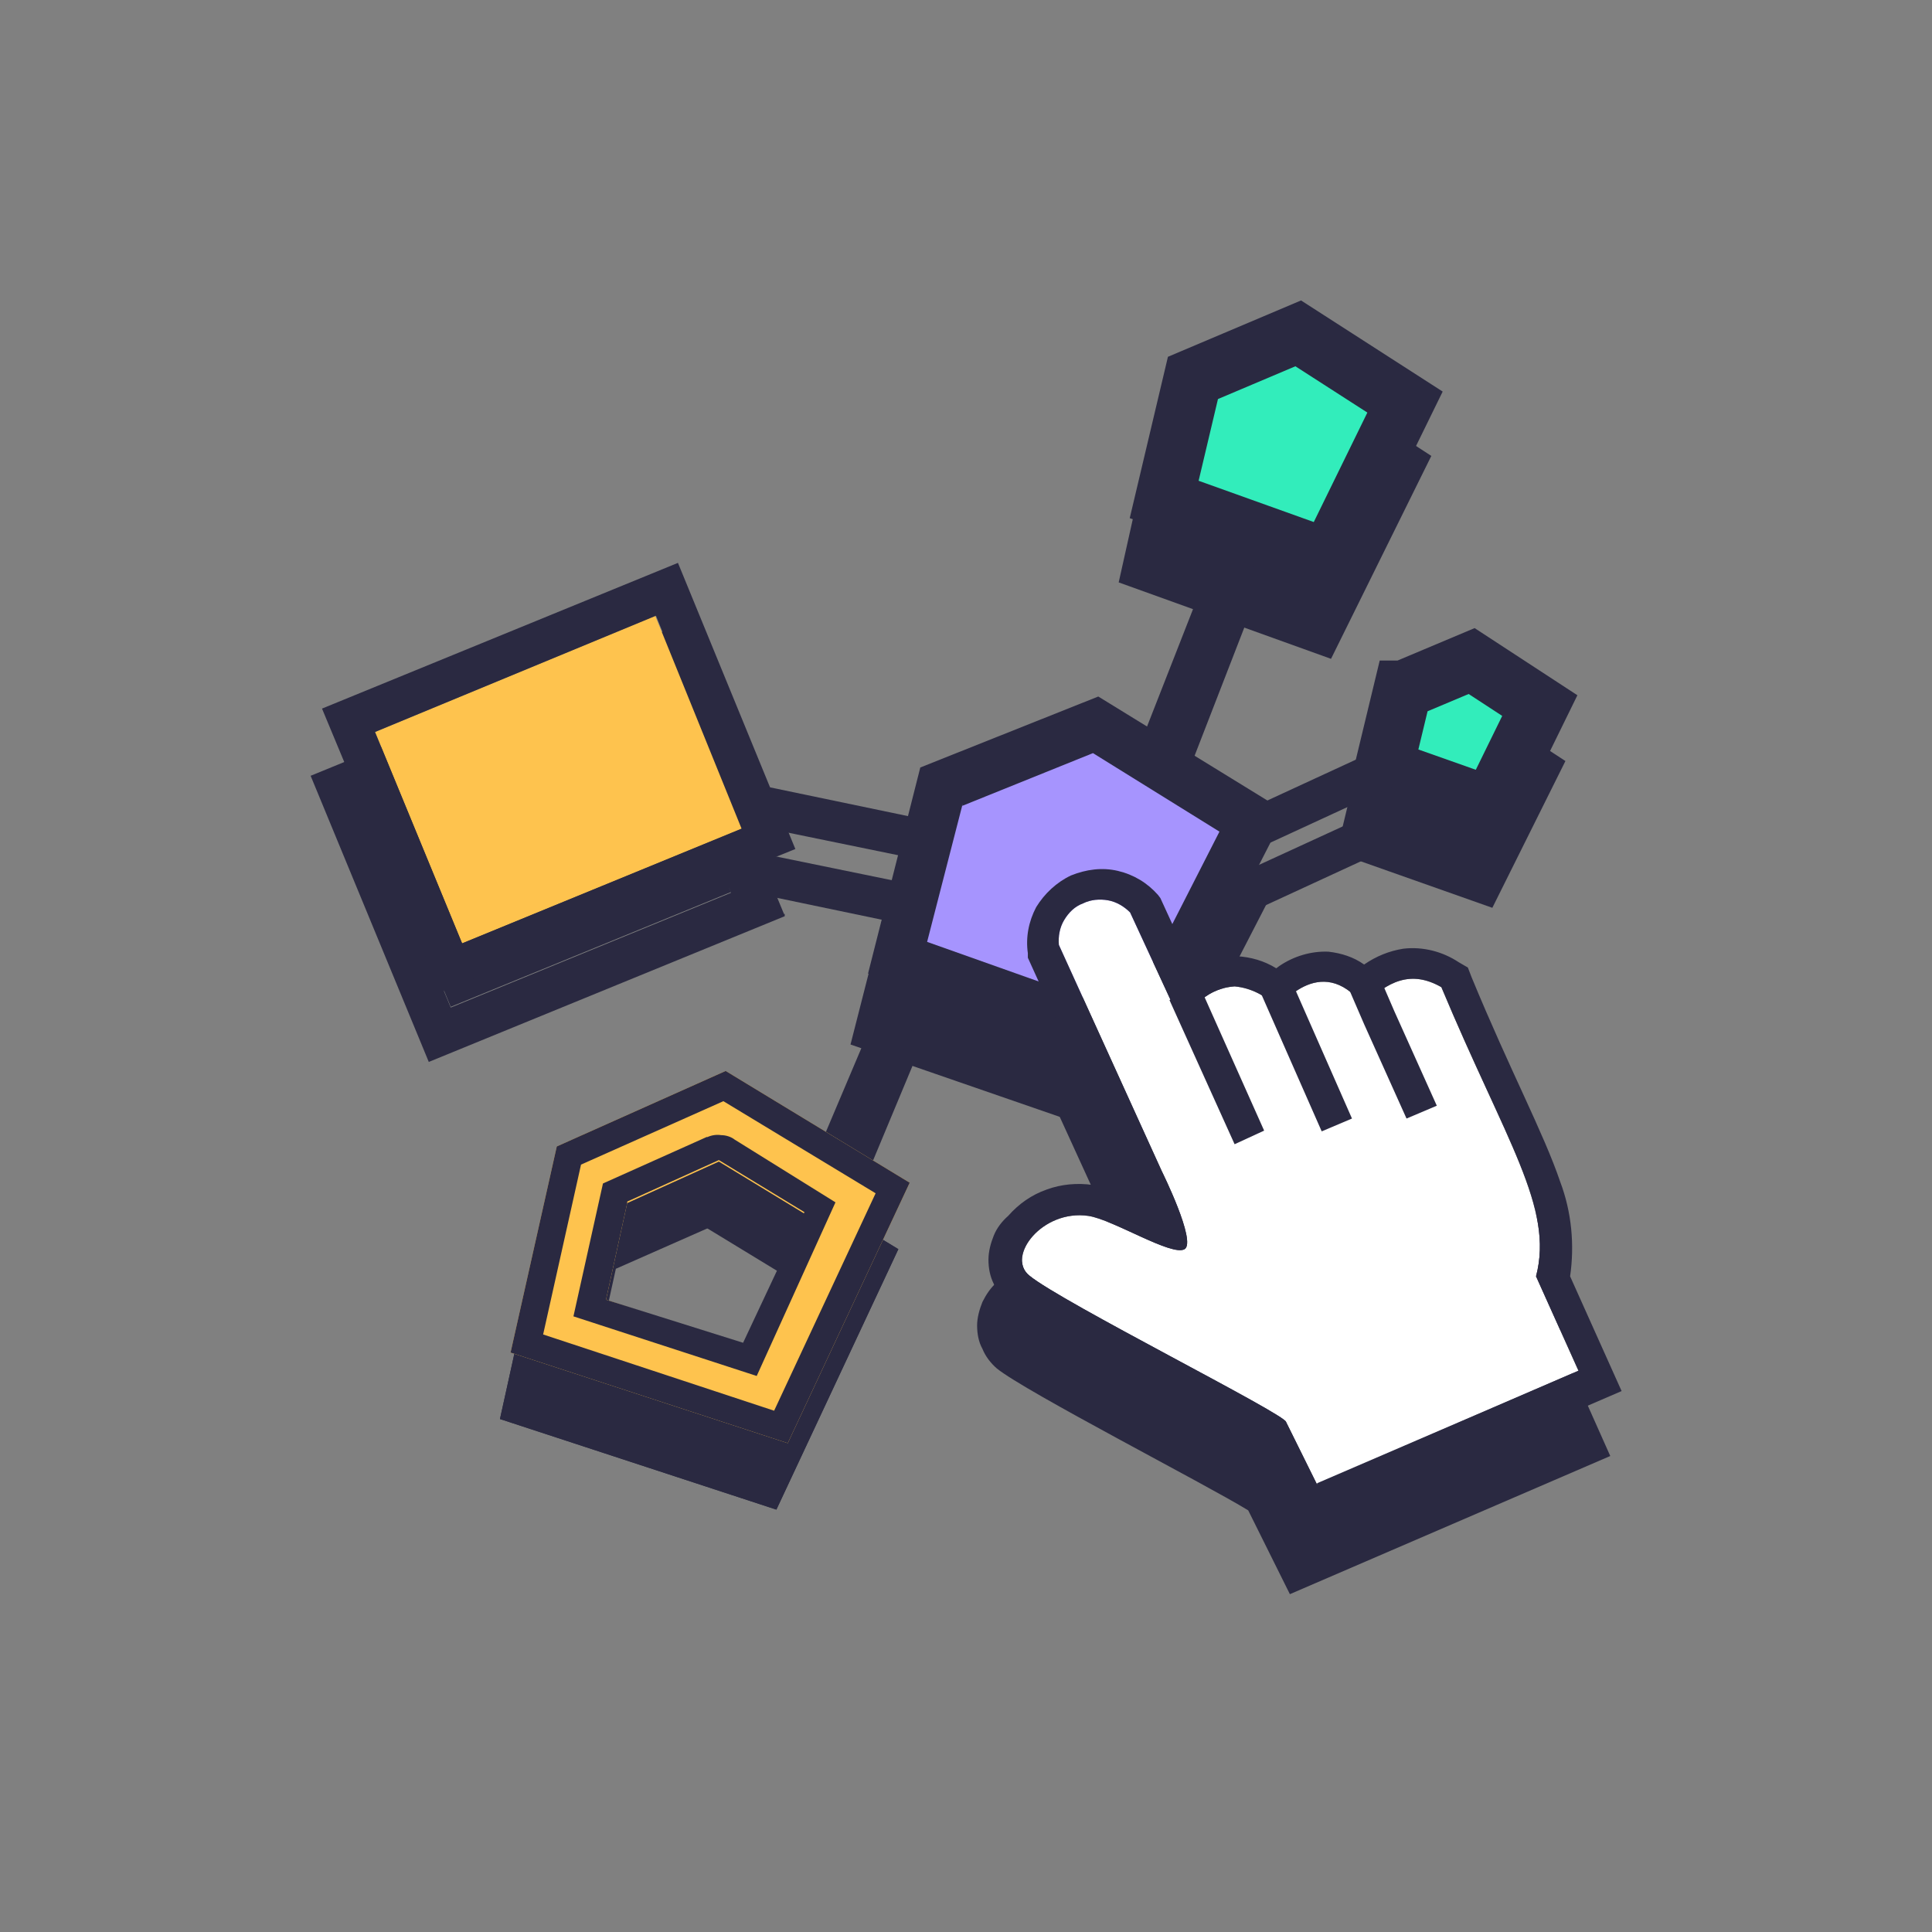<svg xmlns="http://www.w3.org/2000/svg" width="800px" height="800px" viewBox="0 0 64 64" fill="none"><rect x="0" y="0" width="64" height="64" fill="#808080" stroke="none"/><path fill-rule="evenodd" clip-rule="evenodd" d="M30.787 28.275L35.93 26.199L41.124 29.45L37.36 36.753L29.332 33.977L30.787 28.275Z" fill="#2A2941" stroke="#2A2941" stroke-width="1.935" stroke-miterlimit="10" stroke-linecap="square"></path><path fill-rule="evenodd" clip-rule="evenodd" d="M39.092 14.62L42.629 13.144L46.166 15.445L43.607 20.622L38.188 18.671L39.092 14.62Z" fill="#2A2941" stroke="#2A2941" stroke-width="1.935" stroke-miterlimit="10" stroke-linecap="square"></path><path fill-rule="evenodd" clip-rule="evenodd" d="M38.364 28.15L41.701 19.547L40.446 19.071L37.109 27.675L38.364 28.15Z" fill="#2A2941"></path><path fill-rule="evenodd" clip-rule="evenodd" d="M27.425 42.03L30.637 34.327L29.382 33.802L26.171 41.505L27.425 42.03Z" fill="#2A2941"></path><path fill-rule="evenodd" clip-rule="evenodd" d="M31.088 29.475L24.014 28.025L23.738 29.325L30.812 30.801L31.088 29.475Z" fill="#2A2941"></path><path fill-rule="evenodd" clip-rule="evenodd" d="M23.662 37.678L18.067 40.179L16.562 47.007L25.719 50.008L29.759 41.38L23.662 37.678ZM20.401 42.03L23.462 40.679L26.297 42.405L24.264 46.732L19.698 45.231L20.401 42.03Z" fill="#2A2941"></path><path fill-rule="evenodd" clip-rule="evenodd" d="M23.662 37.678L18.067 40.179L16.562 47.007L25.719 50.008L29.759 41.38L23.662 37.678ZM23.662 38.654L28.705 41.73L25.268 48.932L17.616 46.407L18.87 40.779L23.662 38.654ZM23.035 39.879L19.598 41.405L18.619 45.806L24.691 47.807L27.049 42.78L26.271 43.28L27.225 41.955L23.963 39.979C23.838 39.904 23.687 39.829 23.537 39.829C23.336 39.804 23.16 39.829 23.035 39.879ZM20.351 42.03L23.411 40.679L26.246 42.405L24.214 46.732L19.648 45.231L20.351 42.03Z" fill="#2A2941"></path><path fill-rule="evenodd" clip-rule="evenodd" d="M46.116 25.024L48.349 24.073L50.607 25.549L48.951 28.875L45.414 27.625L46.041 25.024H46.116Z" fill="#2A2941" stroke="#2A2941" stroke-width="1.935" stroke-miterlimit="10" stroke-linecap="square"></path><path fill-rule="evenodd" clip-rule="evenodd" d="M41.249 30.3L46.342 27.95L45.79 26.774L40.672 29.125L41.249 30.3Z" fill="#2A2941"></path><path fill-rule="evenodd" clip-rule="evenodd" d="M21.329 22.548L12.046 26.349L14.931 33.352L24.214 29.55L21.329 22.548Z" fill="#2A2941"></path><path fill-rule="evenodd" clip-rule="evenodd" d="M25.97 30.276L22.082 20.872L10.29 25.699L14.204 35.178L25.995 30.351V30.276H25.97ZM21.329 22.573L12.046 26.374L14.931 33.377L24.214 29.575L21.329 22.573Z" fill="#2A2941"></path><path fill-rule="evenodd" clip-rule="evenodd" d="M37.285 41.88H37.185C36.758 41.68 36.307 41.53 35.83 41.43C35.303 41.355 34.776 41.43 34.3 41.605C33.798 41.78 33.371 42.08 33.02 42.48C32.819 42.655 32.669 42.88 32.544 43.13C32.443 43.38 32.368 43.656 32.368 43.906C32.368 44.181 32.418 44.456 32.544 44.681C32.644 44.931 32.819 45.156 33.02 45.331C33.974 46.106 39.97 49.183 41.349 50.033L42.729 52.809L53.342 48.232L51.636 44.406C51.786 43.355 51.686 42.28 51.284 41.28C50.732 39.654 49.629 37.603 48.349 34.502L48.199 34.177L47.898 33.977C47.371 33.627 46.718 33.477 46.066 33.552C45.589 33.602 45.163 33.777 44.761 34.052C44.41 33.802 44.009 33.677 43.582 33.652C43.005 33.627 42.428 33.802 41.952 34.127L41.851 34.202C41.45 33.977 40.998 33.852 40.547 33.802C40.045 33.802 39.543 33.952 39.117 34.227L38.013 31.876L37.937 31.776C37.586 31.376 37.135 31.101 36.633 31.001C36.131 30.876 35.579 30.926 35.102 31.126C34.626 31.326 34.224 31.676 33.948 32.126C33.672 32.576 33.572 33.102 33.622 33.602V33.752L37.109 41.38L37.285 41.88ZM33.974 43.055C33.723 43.255 33.572 43.556 33.522 43.856C33.572 43.556 33.723 43.255 33.974 43.055ZM48.324 37.178C49.578 39.979 50.507 41.73 50.632 43.281C50.532 41.655 49.603 39.904 48.324 37.103V37.178ZM38.891 36.253V36.378V36.253ZM41.926 35.703C41.751 35.502 41.525 35.327 41.299 35.202C41.048 35.077 40.797 35.002 40.522 34.977C41.048 35.027 41.525 35.252 41.901 35.628L41.926 35.703ZM44.786 35.602C44.686 35.477 44.561 35.352 44.435 35.227C44.561 35.302 44.661 35.403 44.761 35.502L44.786 35.602ZM34.701 33.102V33.302V33.102ZM38.866 43.706L38.916 43.505L38.866 43.706ZM33.974 43.205L34.174 43.055L33.974 43.205ZM34.375 42.98H34.425H34.375ZM34.475 42.98H34.4H34.475ZM34.726 42.905H34.676H34.827H34.726ZM38.665 43.956C38.088 43.956 36.357 42.955 35.579 42.78C35.303 42.73 35.027 42.73 34.751 42.78C35.027 42.73 35.278 42.73 35.554 42.78C36.357 42.905 38.113 43.956 38.665 43.956ZM48.098 37.078L47.421 35.528C47.672 36.153 47.948 36.703 48.199 37.278L48.098 37.078ZM44.837 35.778C44.862 35.728 44.912 35.703 44.962 35.678C44.912 35.728 44.862 35.778 44.812 35.828L44.837 35.778ZM45.188 35.477L45.339 35.377C45.263 35.428 45.213 35.477 45.138 35.528L45.188 35.477ZM44.235 35.377L44.134 35.302L44.235 35.377ZM45.489 35.252L45.765 35.102L45.464 35.277L45.489 35.252ZM42.779 35.252C42.428 35.428 42.127 35.678 41.876 36.003C42.077 35.528 42.403 35.127 42.83 34.827L42.779 35.252ZM43.959 35.252H44.034H43.959ZM42.83 35.252H42.955L42.804 35.302L42.83 35.252ZM43.156 35.152H43.281H43.156ZM43.582 35.152C43.482 35.152 43.407 35.152 43.306 35.152C43.382 35.152 43.482 35.152 43.582 35.152ZM34.701 33.302C34.776 33.077 34.927 32.877 35.102 32.701C35.278 32.551 35.504 32.426 35.755 32.376C36.006 32.326 36.231 32.351 36.482 32.426C36.708 32.501 36.909 32.651 37.084 32.827L38.364 35.578L37.084 32.451C36.934 32.251 36.733 32.126 36.482 32.026C36.257 31.951 36.006 31.926 35.755 31.976C35.504 32.026 35.278 32.126 35.102 32.301C34.927 32.476 34.776 32.676 34.701 32.901V33.302Z" fill="#2A2941"></path><path d="M40.797 39.329L39.117 35.553" stroke="#2A2941" stroke-width="1.285" stroke-miterlimit="10" stroke-linecap="square"></path><path d="M43.708 38.929L42.002 35.027" stroke="#2A2941" stroke-width="1.285" stroke-miterlimit="10" stroke-linecap="square"></path><path fill-rule="evenodd" clip-rule="evenodd" d="M46.492 38.504L45.313 35.878L44.912 34.927" fill="#2A2941"></path><path d="M46.492 38.504L45.313 35.878L44.912 34.927" stroke="#2A2941" stroke-width="1.285" stroke-miterlimit="10" stroke-linecap="square"></path><path fill-rule="evenodd" clip-rule="evenodd" d="M31.164 26.099L36.282 24.023L41.475 27.274L37.737 34.602L29.709 31.826L31.164 26.099Z" fill="#A694FE"></path><path fill-rule="evenodd" clip-rule="evenodd" d="M36.382 23.073L30.486 25.424L28.755 32.251L38.188 35.528L42.604 26.899L36.382 23.073ZM31.866 26.699L36.206 24.948L40.396 27.549L37.335 33.552L30.712 31.201L31.891 26.624L31.866 26.699Z" fill="#2A2941"></path><path fill-rule="evenodd" clip-rule="evenodd" d="M39.518 12.519L43.005 11.043L46.543 13.319L44.009 18.496L38.565 16.545L39.518 12.519Z" fill="#32EDBB" stroke="#2A2941" stroke-width="1.935" stroke-miterlimit="10" stroke-linecap="square"></path><path fill-rule="evenodd" clip-rule="evenodd" d="M38.69 25.974L42.052 17.396L40.797 16.92L37.436 25.499L38.69 25.974Z" fill="#2A2941"></path><path fill-rule="evenodd" clip-rule="evenodd" d="M27.802 39.854L31.013 32.151L29.834 31.651L26.572 39.354L27.802 39.854Z" fill="#2A2941"></path><path fill-rule="evenodd" clip-rule="evenodd" d="M31.465 27.324L24.39 25.849L24.114 27.174L31.189 28.625L31.465 27.324Z" fill="#2A2941"></path><path fill-rule="evenodd" clip-rule="evenodd" d="M24.039 35.477L18.444 37.978L16.913 44.806L26.096 47.807L30.135 39.179L24.039 35.477ZM20.777 39.854L23.813 38.479L26.648 40.204L24.641 44.556L20.075 43.055L20.777 39.854Z" fill="#FEC34E"></path><path fill-rule="evenodd" clip-rule="evenodd" d="M24.039 35.477L18.444 37.978L16.913 44.806L26.096 47.807L30.135 39.179L24.039 35.477ZM23.963 36.478L29.006 39.529L25.644 46.732L17.992 44.206L19.247 38.579L23.963 36.478ZM23.436 37.653L19.974 39.204L18.996 43.606L25.067 45.581L27.676 39.829L24.34 37.753C24.214 37.653 24.039 37.603 23.888 37.603C23.738 37.578 23.562 37.603 23.411 37.678L23.436 37.653ZM20.777 39.804L23.813 38.429L26.648 40.154L24.616 44.481L20.075 43.055L20.777 39.854V39.804Z" fill="#2A2941"></path><path fill-rule="evenodd" clip-rule="evenodd" d="M46.492 22.848L48.75 21.898L51.008 23.373L49.378 26.699L45.84 25.449L46.467 22.848H46.492Z" fill="#32EDBB" stroke="#2A2941" stroke-width="1.935" stroke-miterlimit="10" stroke-linecap="square"></path><path fill-rule="evenodd" clip-rule="evenodd" d="M41.625 28.125L46.718 25.774L46.141 24.598L41.048 26.949L41.625 28.125Z" fill="#2A2941"></path><path fill-rule="evenodd" clip-rule="evenodd" d="M21.705 20.397L12.423 24.248L15.308 31.251L24.565 27.449L21.705 20.397Z" fill="#FEC34E"></path><path fill-rule="evenodd" clip-rule="evenodd" d="M26.347 28.125L22.458 18.646L10.667 23.473L14.58 32.876L26.347 28.125ZM21.73 20.397L12.423 24.248L15.308 31.251L24.59 27.449L21.73 20.397Z" fill="#2A2941"></path><path fill-rule="evenodd" clip-rule="evenodd" d="M43.632 49.183L42.604 47.107C42.604 46.857 35.153 43.13 34.099 42.255C33.321 41.63 34.525 40.054 36.056 40.279C36.884 40.404 38.816 41.63 39.242 41.38C39.643 41.13 38.489 38.804 38.489 38.804L35.077 31.301C35.052 31.026 35.102 30.726 35.253 30.476C35.404 30.226 35.604 30.026 35.88 29.925C36.131 29.8 36.432 29.775 36.708 29.825C36.984 29.875 37.235 30.026 37.436 30.226L39.217 34.077C39.292 33.702 39.518 33.352 39.819 33.102C40.12 32.852 40.496 32.702 40.898 32.676C41.174 32.702 41.425 32.776 41.675 32.902C41.926 33.027 42.127 33.202 42.303 33.427C42.303 33.427 43.733 31.476 45.163 33.302C45.966 32.501 46.743 32.126 47.747 32.702C49.879 37.803 51.485 40.004 50.883 42.28L52.288 45.406L43.632 49.158V49.183Z" fill="white"></path><path fill-rule="evenodd" clip-rule="evenodd" d="M37.636 39.704H37.536C37.109 39.504 36.658 39.329 36.206 39.254C35.679 39.179 35.153 39.229 34.676 39.404C34.174 39.579 33.748 39.879 33.396 40.279C33.196 40.454 33.02 40.679 32.92 40.929C32.819 41.18 32.744 41.455 32.744 41.73C32.744 42.005 32.794 42.28 32.92 42.53C33.02 42.78 33.196 43.005 33.396 43.18C34.35 43.956 40.346 47.032 41.726 47.882L43.106 50.658L53.718 46.081L52.012 42.28C52.162 41.23 52.062 40.154 51.686 39.154C51.134 37.528 50.03 35.477 48.75 32.376L48.625 32.051L48.324 31.876C47.797 31.526 47.145 31.351 46.492 31.426C46.016 31.501 45.589 31.676 45.188 31.951C44.837 31.701 44.435 31.576 44.009 31.526C43.432 31.501 42.855 31.676 42.378 32.001L42.278 32.076C41.876 31.826 41.425 31.701 40.973 31.676C40.446 31.676 39.944 31.826 39.518 32.101L38.439 29.75L38.364 29.65C38.013 29.25 37.561 28.975 37.034 28.85C36.507 28.725 35.98 28.8 35.479 29C35.002 29.225 34.601 29.6 34.325 30.05C34.074 30.526 33.974 31.051 34.049 31.576V31.726L37.511 39.354L37.636 39.704ZM43.632 49.183L42.604 47.107C42.604 46.857 35.153 43.13 34.099 42.255C33.321 41.63 34.525 40.054 36.056 40.279C36.884 40.404 38.816 41.63 39.242 41.38C39.643 41.13 38.489 38.804 38.489 38.804L35.077 31.301C35.052 31.026 35.102 30.726 35.253 30.476C35.404 30.226 35.604 30.025 35.88 29.925C36.131 29.8 36.432 29.775 36.708 29.825C36.984 29.875 37.235 30.025 37.436 30.226L39.217 34.077C39.292 33.702 39.518 33.352 39.819 33.102C40.12 32.852 40.496 32.701 40.898 32.676C41.174 32.701 41.425 32.776 41.675 32.901C41.926 33.026 42.127 33.202 42.303 33.427C42.303 33.427 43.733 31.476 45.163 33.302C45.966 32.501 46.743 32.126 47.747 32.701C49.879 37.803 51.485 40.004 50.883 42.28L52.288 45.406L43.632 49.133V49.183Z" fill="#2A2941"></path><path fill-rule="evenodd" clip-rule="evenodd" d="M41.876 37.453L39.744 32.676L38.74 33.127L40.898 37.904L41.876 37.453Z" fill="#2A2941"></path><path fill-rule="evenodd" clip-rule="evenodd" d="M44.786 37.053L42.629 32.151L41.625 32.576L43.783 37.478L44.786 37.053Z" fill="#2A2941"></path><path fill-rule="evenodd" clip-rule="evenodd" d="M46.869 36.353L45.69 33.727L45.263 32.752" fill="#FAA2A2"></path><path fill-rule="evenodd" clip-rule="evenodd" d="M47.596 36.628L46.191 33.502L45.564 32.051L44.561 32.476L45.188 33.927L46.593 37.053L47.596 36.628Z" fill="#2A2941"></path></svg>
